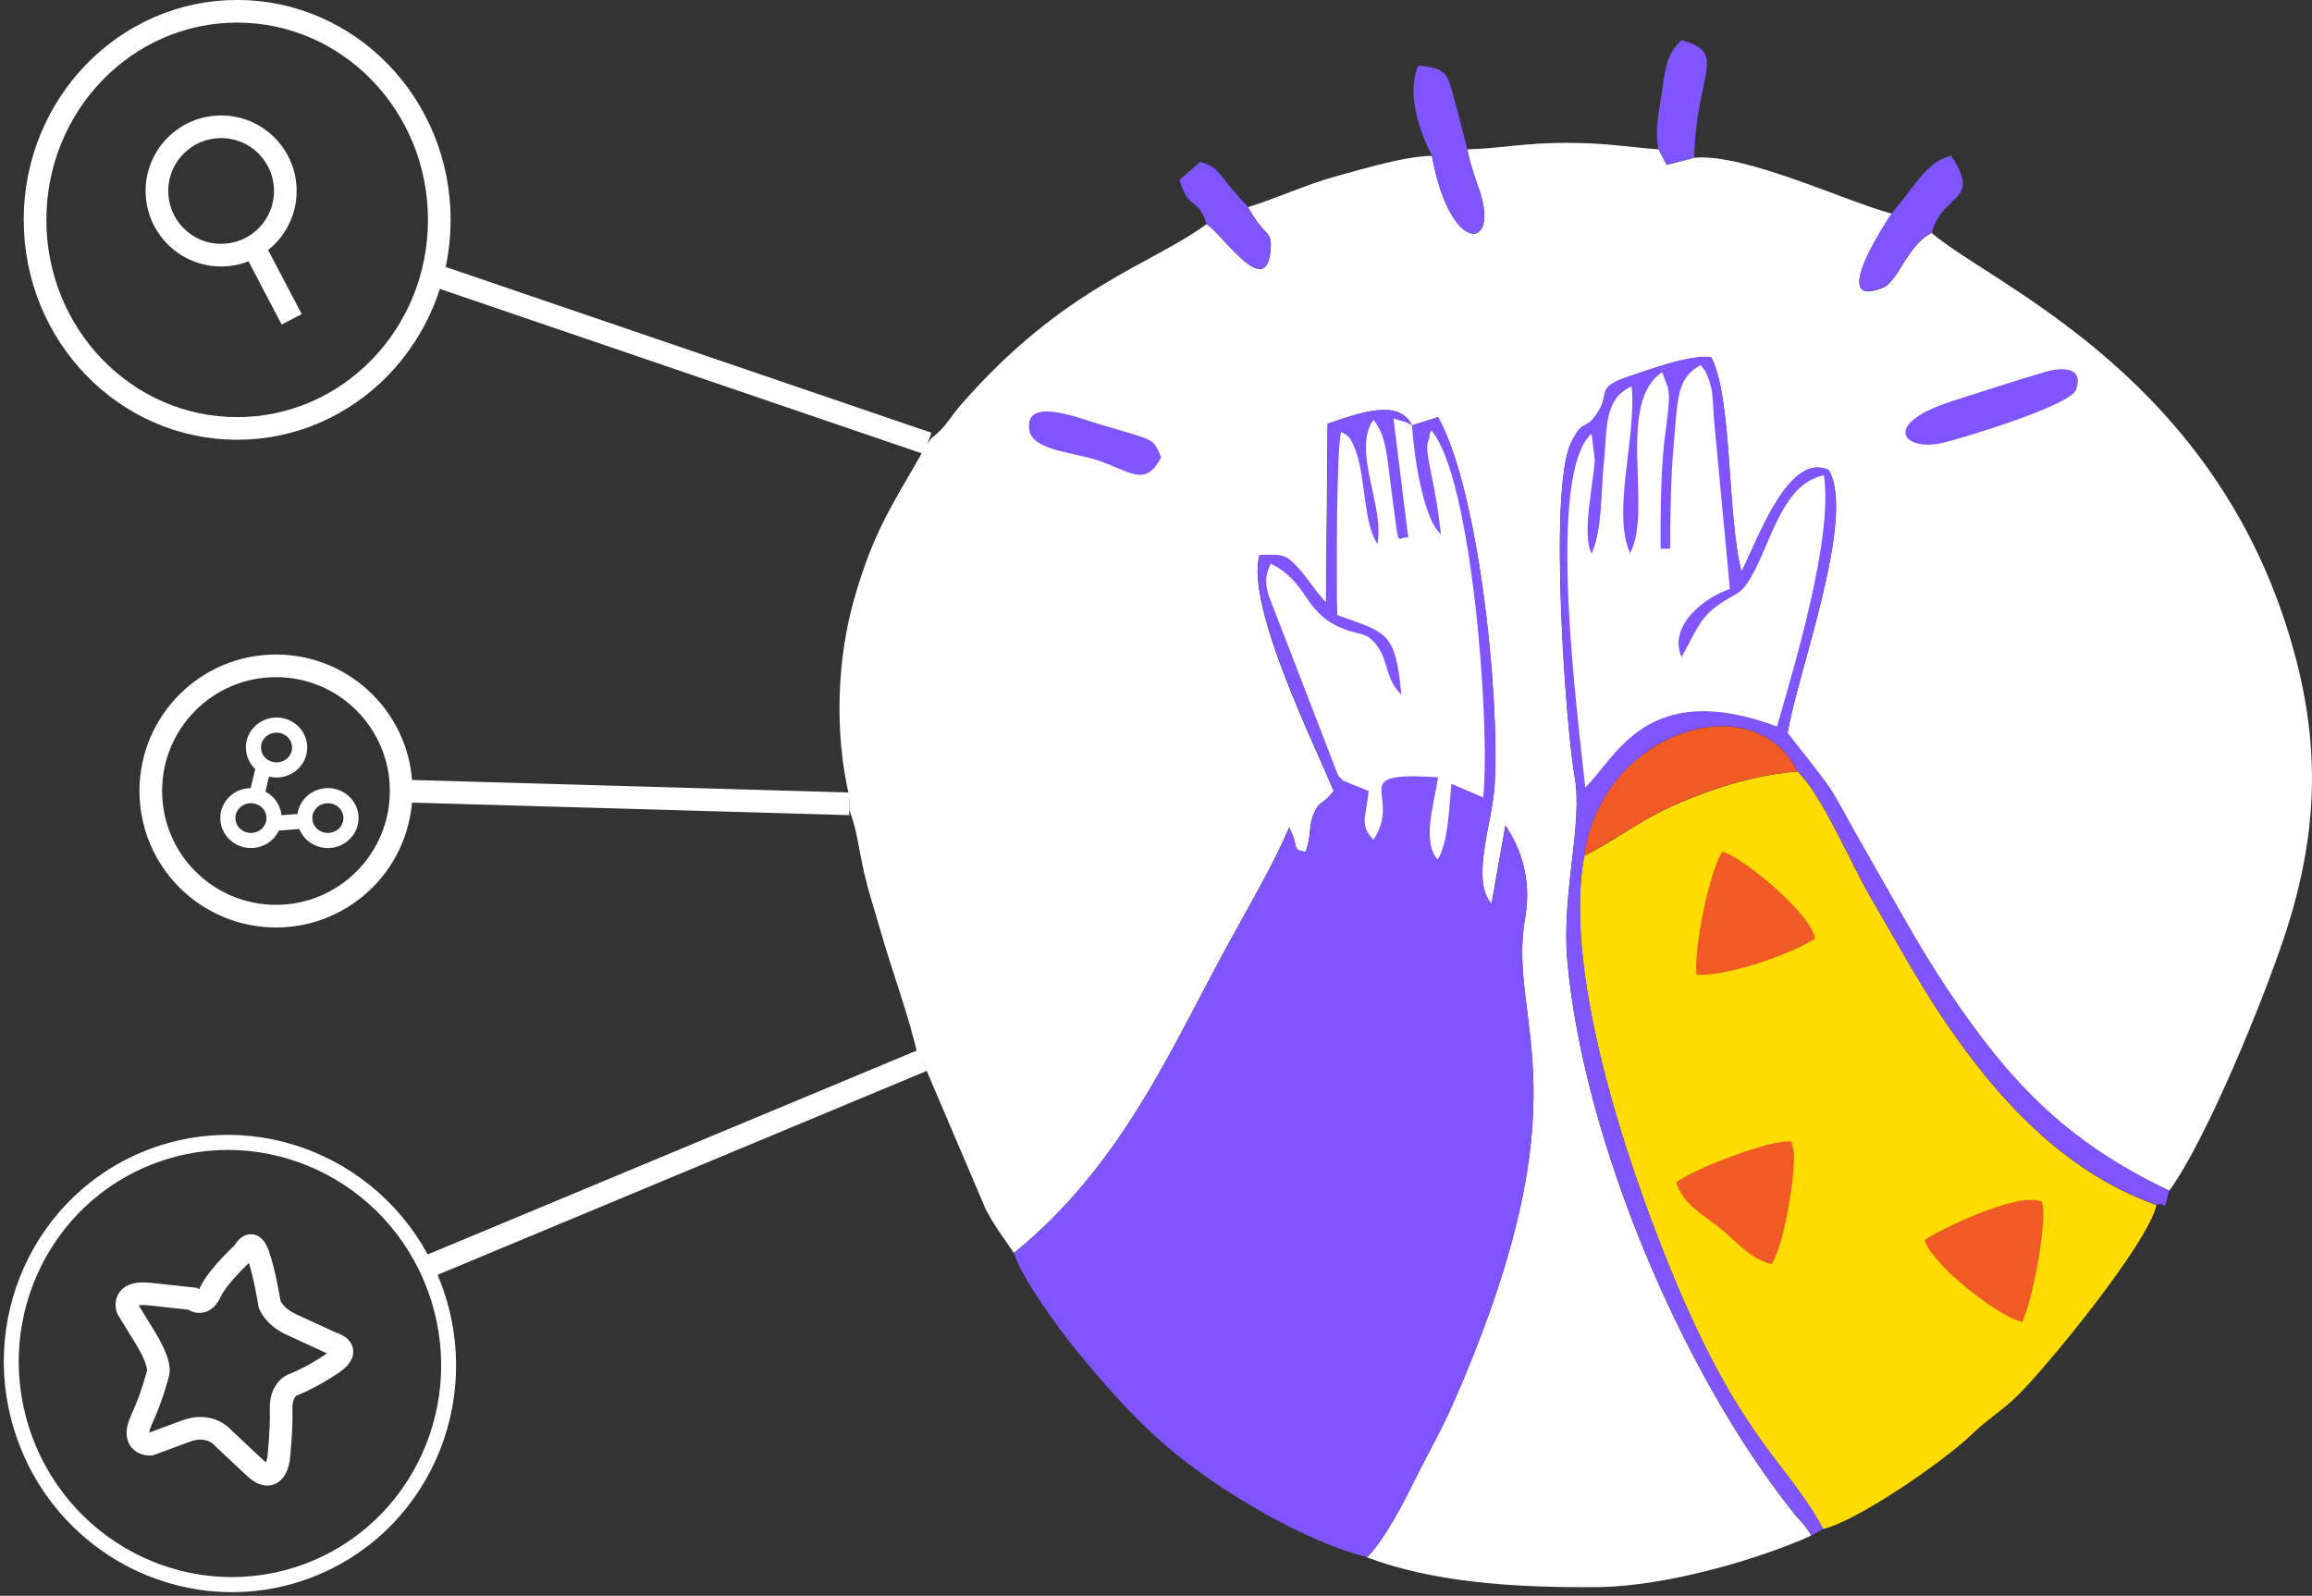 <?xml version="1.0" encoding="UTF-8"?>
<!DOCTYPE svg PUBLIC "-//W3C//DTD SVG 1.1//EN" "http://www.w3.org/Graphics/SVG/1.1/DTD/svg11.dtd">
<!-- Creator: CorelDRAW 2021 (64 Bit) -->
<svg xmlns="http://www.w3.org/2000/svg" xml:space="preserve" width="81.114mm" height="55.996mm" version="1.1" style="shape-rendering:geometricPrecision; text-rendering:geometricPrecision; image-rendering:optimizeQuality; fill-rule:evenodd; clip-rule:evenodd"
viewBox="0 0 203.15 140.24"
 xmlns:xlink="http://www.w3.org/1999/xlink"
 xmlns:xodm="http://www.corel.com/coreldraw/odm/2003">
 <rect x="0" y="0" width="203.15" height="140.24" fill="#333333" stroke="none"/>
 <defs>
  <style type="text/css">
   <![CDATA[
    .str0 {stroke:white;stroke-width:1.99;stroke-miterlimit:22.926}
    .str1 {stroke:white;stroke-width:1.33;stroke-miterlimit:22.926}
    .fil0 {fill:none}
    .fil2 {fill:#8054FF}
    .fil4 {fill:#F05A24}
    .fil3 {fill:#FFDC00}
    .fil1 {fill:white}
   ]]>
  </style>
 </defs>
 <g id="Camada_x0020_1">
  <g id="_1831706700560">
   <ellipse class="fil0 str0" cx="20.84" cy="19.32" rx="17.76" ry="18.33"/>
   <circle class="fil0 str0" cx="19.43" cy="16.78" r="5.64"/>
   <line class="fil0 str0" x1="22.27" y1="21.65" x2="25.63" y2= "28.06" />
  </g>
  <g id="_1831706703344">
   <circle class="fil0 str0" transform="matrix(0.617 -0.228 0.231 0.626 20.205 119.823)" r="29.16"/>
   <path class="fil0 str0" d="M13.14 113.72l3.76 0.41c0,0 0.92,0.86 1.59,-0.59 0.67,-1.45 2.92,-3.48 2.92,-3.48 0,0 0.67,-1.45 1.25,0.14 0.59,1.59 1.03,4.43 1.03,4.43 0,0 0.39,1.06 1.84,1.73 1.45,0.67 3.62,1.67 3.62,1.67 0,0 1.98,0.47 0.06,1.78 -1.92,1.31 -3.51,1.9 -3.51,1.9 0,0 -1.06,0.39 -1,2.17 0.06,1.78 -0.22,4.29 -0.22,4.29 0,0 -0.28,2.51 -2.12,0.78 -1.84,-1.72 -2.76,-2.59 -2.76,-2.59 0,0 -1.12,-1.39 -3.23,-0.61 -2.12,0.78 -3.17,1.17 -3.17,1.17 0,0 -1.78,0.06 -0.78,-2.12 1,-2.17 1.47,-4.15 1.47,-4.15 0,0 0.33,-0.72 -1.17,-3.17 -1.51,-2.45 -1.51,-2.45 -1.51,-2.45 0,0 -0.59,-1.59 1.92,-1.31z"/>
  </g>
  <path class="fil1" d="M128.93 13.12c0.34,1.63 0.59,2.19 1.09,3.7 1.74,5.2 -2.62,5.63 -4.2,-3.13 -2.48,0.05 -6.04,1.16 -8.42,1.8 -2.62,0.71 -5.32,1.98 -7.74,2.71 1.55,2.84 2.17,1.92 1.97,3.89 -0.43,4.31 -4.29,-1.62 -5.62,-2.39 -4.86,3.58 -12.51,5.49 -21.56,15.85 -1.05,1.21 -1.38,2.05 -2.61,2.95l-0.64 0.96c-2.76,4.9 -4.4,7.07 -6.15,13.19 -1.47,5.15 -1.78,11.64 -0.41,17.43l-0.01 1.13c0.63,1.52 0.82,3.34 1.26,5.3 0.51,2.23 0.88,3.16 1.48,5.29 0.93,3.31 2.55,7.61 3.26,10.95l0.41 0.45 5.61 13.15c0.59,1.06 0.43,0.77 1.06,1.76l1.38 2c9.43,-7.67 13.69,-17.73 18.71,-26.94 1.65,-3.03 4.18,-7.34 5.46,-10.45 0.95,1.82 0.14,1.92 1.45,2.15 0.55,-1.46 0.24,-2.23 0.71,-3.33 0.54,-1.26 0.7,-0.7 1.76,-2.02 -1.53,-3.82 -7.75,-16.21 -6.52,-20.73 2.14,-0.13 2.43,0.03 3.52,1.28 0.81,0.93 1.26,1.75 2.33,2.9l0.14 -15.73c2.92,-0.99 6.27,-2.21 7.41,0.15l2.29 -0.73c3.5,6.23 5.44,24 4.97,32.33 -0.18,3.25 -2.14,8.34 -0.27,10.45l1.22 -6.89c1.39,2.03 2.31,4.79 1.73,8.1 -1.64,9.42 5.7,15.27 -6.33,42.7 -1.03,2.36 -2.27,4.49 -3.38,6.74 -0.87,1.77 -2.74,5.4 -4.19,6.76 5.55,2.11 12.52,2.7 20.32,2.62 6.19,-0.07 14.41,-2.56 18.74,-4.53 -0.77,-1.24 -0.79,-1 -1.81,-2.3 -9.68,-12.28 -18.16,-32.45 -19.62,-48.02 -0.57,-6.16 1.4,-12.16 0.62,-16.42 -0.73,-4.02 -2.31,-25.05 -0.33,-29.23 1.04,-2.19 1.18,-1.09 2.15,-2.39 1.52,-2.04 -0.18,-2.43 2.88,-3.46 1.8,-0.6 5.28,-1.92 7.29,-1.73 1.89,3.43 1.39,13.98 2.68,18.86 1.49,-2.97 4.18,-10.59 7.67,-8.92 2.44,4.17 -2.85,18.08 -3.62,23.12 5.1,6.47 3.12,3.88 7.25,11.04 2.34,4.06 4.3,7.76 6.94,11.69 5.16,7.67 10.09,13.09 19.34,17.47 3.31,-4.57 8.21,-16.61 10.08,-22.22 3.29,-9.83 3.29,-18.24 0.01,-28.06 -7.35,-22 -25.98,-29.57 -30.95,-33.9 -2.13,1.02 -2.94,4.26 -4.28,4.81 -5.1,2.09 0.76,-6.49 0.76,-6.51 -4.03,-1.06 -12.94,-5.33 -17.35,-4.91l-2.42 0.63 -0.72 -1.37c-2.77,-0.2 -4.52,-0.57 -8.14,-0.57 -3.67,0 -5.88,0.51 -8.67,0.57z"/>
  <path class="fil2" d="M89.1 110.11c0.54,2.03 4.1,6.89 5.5,8.59 2.39,2.9 4.28,5.08 7.04,7.63 4.04,3.74 12.25,8.94 18.48,10.51 1.46,-1.36 3.33,-4.99 4.19,-6.76 1.11,-2.25 2.35,-4.39 3.38,-6.74 12.03,-27.43 4.68,-33.28 6.33,-42.7 0.58,-3.31 -0.35,-6.06 -1.73,-8.1l-1.22 6.89c-1.87,-2.11 0.09,-7.2 0.27,-10.45 0.46,-8.32 -1.47,-26.09 -4.97,-32.33l-2.29 0.73c-1.14,-2.37 -4.49,-1.15 -7.41,-0.15l-0.14 15.73c-1.06,-1.15 -1.51,-1.97 -2.33,-2.9 -1.09,-1.24 -1.38,-1.41 -3.52,-1.28 -1.23,4.51 4.99,16.91 6.52,20.73 -1.05,1.33 -1.22,0.76 -1.76,2.02 -0.47,1.1 -0.16,1.87 -0.71,3.33 -1.3,-0.23 -0.5,-0.33 -1.45,-2.15 -1.29,3.12 -3.81,7.42 -5.46,10.45 -5.02,9.21 -9.28,19.28 -18.71,26.94z"/>
  <path class="fil3" d="M139.21 75.19c-1.8,9.63 3.13,24.83 6.33,33.19 6.89,18.04 11.2,19.56 14.66,25.99 3.04,-0.74 10.51,-5.88 13.06,-8.32 1.56,-1.49 2.47,-1.93 3.97,-3.36 2.26,-2.16 11.5,-13.34 12.25,-16.79 -8.44,-3.01 -14.28,-9.81 -18.57,-16.12 -2.33,-3.43 -4.3,-7.09 -6.55,-10.93 -1.76,-3.01 -4.29,-9.05 -6.42,-11.05 -3.63,0.28 -7.27,1.43 -10.31,2.73 -3.61,1.54 -5.68,3.32 -8.41,4.67z"/>
  <path class="fil2" d="M159.18 134.92l1.02 -0.56c-3.46,-6.42 -7.77,-7.95 -14.66,-25.99 -3.19,-8.36 -8.13,-23.56 -6.33,-33.19 1.54,-11 14.94,-15.11 18.73,-7.4 2.13,2 4.66,8.03 6.42,11.05 2.24,3.85 4.22,7.5 6.55,10.93 4.29,6.31 10.13,13.11 18.57,16.12 1.1,-0.4 0.48,1.08 1.13,-1.26 -9.25,-4.38 -14.18,-9.8 -19.34,-17.47 -2.64,-3.93 -4.6,-7.63 -6.94,-11.69 -4.13,-7.16 -2.15,-4.57 -7.25,-11.04 0.78,-5.04 6.06,-18.95 3.62,-23.12 -3.49,-1.67 -6.18,5.94 -7.67,8.92 -1.28,-4.88 -0.79,-15.43 -2.68,-18.86 -2.01,-0.19 -5.49,1.13 -7.29,1.73 -3.05,1.03 -1.36,1.42 -2.88,3.46 -0.97,1.3 -1.11,0.2 -2.15,2.39 -1.98,4.18 -0.4,25.21 0.33,29.23 0.78,4.26 -1.2,10.27 -0.62,16.42 1.45,15.57 9.93,35.74 19.62,48.02 1.02,1.3 1.04,1.05 1.81,2.3z"/>
  <path class="fil1" d="M146.76 48.22l-0.85 0c0,-2.72 0,-5.32 0.2,-8.03 0.1,-1.38 0.24,-2.14 0.39,-3.47 0.07,-0.62 0.19,-1.57 0.13,-2.15 -0.02,-0.19 -0.04,-0.33 -0.07,-0.51l-0.51 -1.35c-4.11,2.72 -0.79,12.19 -2.82,15.9 -1.62,-3.62 0.58,-10.19 0.14,-14.66 -2.48,1.13 -2.12,3.66 -2.45,6.8 -0.26,2.5 -0.11,5.77 -1.07,7.9 -0.88,-1.65 0.13,-5.95 0.28,-8.22l-0.28 -2.33c-4.07,3.64 -1.17,25.08 -0.56,31.1 2.69,-2.55 5.34,-9.64 16.85,-5.36 1.56,-5.4 4.96,-16.7 4.12,-22.08 -3.47,0.73 -4.5,5.32 -6.05,8.31 -1.3,2.5 -1.51,1.81 -3.47,3.27 -1.51,1.13 -1.96,2.65 -2.99,4.4 -1.22,-2.82 2.15,-5.3 4.25,-5.98l-1.4 -14.96c-0.04,-0.62 -0.1,-2.1 -0.22,-2.64 -0.04,-0.19 -0.2,-0.72 -0.26,-0.89 -0.32,-0.83 -0.32,-0.7 -0.68,-1.18 -2.13,1.12 -2.01,2.92 -2.37,6.9 -0.26,2.89 -0.31,6.13 -0.31,9.24z"/>
  <path class="fil1" d="M124.06 37.38c-0.64,-0.39 -0.61,-0.26 -1.62,-0.61l1.3 10.47c-1.13,-0.17 -0.7,1.61 -1.54,-4.59 -0.32,-2.39 -0.35,-4.34 -1.52,-5.76 -1.91,2.71 0.99,7.54 0.35,10.91 -1.2,-1.79 -1.06,-5.63 -1.8,-7.87 -0.56,-1.7 -0.85,-1.63 -1.38,-1.98 -0.43,1.08 -0.43,14.09 -0.34,16.1 4.37,1.61 5.08,1.37 5.63,7 -1.29,-1.21 -1.22,-2.85 -1.9,-3.94 -1.12,-1.78 -1.61,-1.12 -3.61,-2.03 -3.09,-1.41 -2.73,-3.93 -5.97,-5.55 -0.58,1.22 -0.42,1.74 -0.24,2.66l6.15 15.93c0.83,0.89 0.15,0.25 0.99,0.71l1.7 0.67c-0.22,2.35 -0.84,2.99 0.43,4.3 2.62,-4.03 -2.65,-6.01 5.67,-5.5 -0.27,1.99 -1.48,5.67 -0.04,7.23 0.94,-1.47 1.01,-4.58 1.21,-6.65l2.8 1.2c0.64,-6.59 -1.03,-28.22 -4.56,-32.25 -0.07,0.12 -0.13,0.19 -0.15,0.4 -0.05,0.96 -0.56,0.12 0.18,3.61 0.38,1.78 0.6,3.23 0.81,5.12 -1.65,-1.53 -2.39,-7.22 -2.54,-9.58z"/>
  <path class="fil4" d="M139.21 75.19c2.73,-1.36 4.8,-3.13 8.41,-4.67 3.04,-1.3 6.68,-2.44 10.31,-2.73 -3.79,-7.71 -17.18,-3.6 -18.73,7.4z"/>
  <path class="fil4" d="M149.08 85.65c2.43,0.22 8.3,-1.77 10.4,-3.17 -0.31,-2.15 -6.26,-7.1 -8.15,-7.65 -1.07,1.67 -2.51,8.27 -2.26,10.83z"/>
  <path class="fil4" d="M169.1 108.98c0.76,2.28 6.53,6.74 8.57,7.19 0.86,-1.61 2.26,-8.77 1.76,-10.54 -2.1,-1.07 -9.79,2.85 -10.33,3.35z"/>
  <path class="fil4" d="M147.28 103.91c0.62,1.94 2.35,2.82 3.82,3.99 1.72,1.38 2.45,2.57 4.54,3.2 1.09,-1.43 2.18,-8.13 1.97,-9.9l-0.2 -0.88c-1.61,-0.28 -8.6,2.38 -10.12,3.59z"/>
  <path class="fil2" d="M179.85 32.64c-2.95,0.86 -5.42,1.68 -8.29,2.6 -6.37,2.04 -4.31,4.44 -0.96,3.7 1.45,-0.32 11.32,-3.27 11.82,-4.69 0.72,-2.03 -1.28,-1.98 -2.57,-1.6z"/>
  <path class="fil2" d="M125.82 13.68c1.58,8.76 5.94,8.33 4.2,3.13 -0.5,-1.5 -0.76,-2.07 -1.09,-3.7 -0.32,-1.18 -0.64,-2.57 -1.12,-4.31 -0.65,-2.36 -0.66,-2.82 -3.18,-3.03 -1.09,2.28 0.12,5.94 1.2,7.89z"/>
  <path class="fil2" d="M166.22 18.75c-0.01,0.01 -5.86,8.6 -0.76,6.51 1.35,-0.55 2.15,-3.79 4.28,-4.81 0.94,-3.53 4.45,-2.65 1.69,-6.77 -2.07,0.55 -2.83,2.19 -5.21,5.08z"/>
  <path class="fil2" d="M102.03 40.18c-0.78,-1.72 -0.36,-1.4 -5.49,-2.92 -1.78,-0.53 -6.55,-2.45 -6.1,0.52 0.27,1.77 3.81,1.98 5.79,2.6 3,0.95 4.38,2.57 5.8,-0.2z"/>
  <path class="fil2" d="M145.73 13.11l0.72 1.37 2.42 -0.63c0.15,-7.47 3.05,-9.2 -1.13,-10.32 -1.17,1.11 -1.39,2.26 -1.63,4.01 -0.31,2.27 -0.73,3.53 -0.39,5.57z"/>
  <path class="fil2" d="M106.01 19.68c1.33,0.78 5.19,6.7 5.62,2.39 0.2,-1.97 -0.43,-1.04 -1.97,-3.89 -2.7,-2.78 -2.34,-3.45 -4.21,-3.95l-1.81 1.57c0.85,2.85 1.57,1.37 2.38,3.87z"/>
  <circle class="fil0 str0" cx="24.25" cy="69.51" r="11"/>
  <ellipse class="fil0 str1" cx="24.3" cy="65.69" rx="2.03" ry="1.97"/>
  <ellipse class="fil0 str1" cx="22.05" cy="71.89" rx="2.03" ry="1.97"/>
  <ellipse class="fil0 str1" cx="28.81" cy="71.89" rx="2.03" ry="1.97"/>
  <line class="fil0 str1" x1="26.8" y1="72.14" x2="24.02" y2= "72.36" />
  <line class="fil0 str1" x1="23.17" y1="67.33" x2="22.54" y2= "69.97" />
  <line class="fil0 str0" x1="37.99" y1="24.11" x2="81.52" y2= "38.97" />
  <line class="fil0 str0" x1="35.24" y1="69.51" x2="74.64" y2= "70.64" />
  <line class="fil0 str0" x1="37.42" y1="111.38" x2="81.05" y2= "93.19" />
 </g>
</svg>
